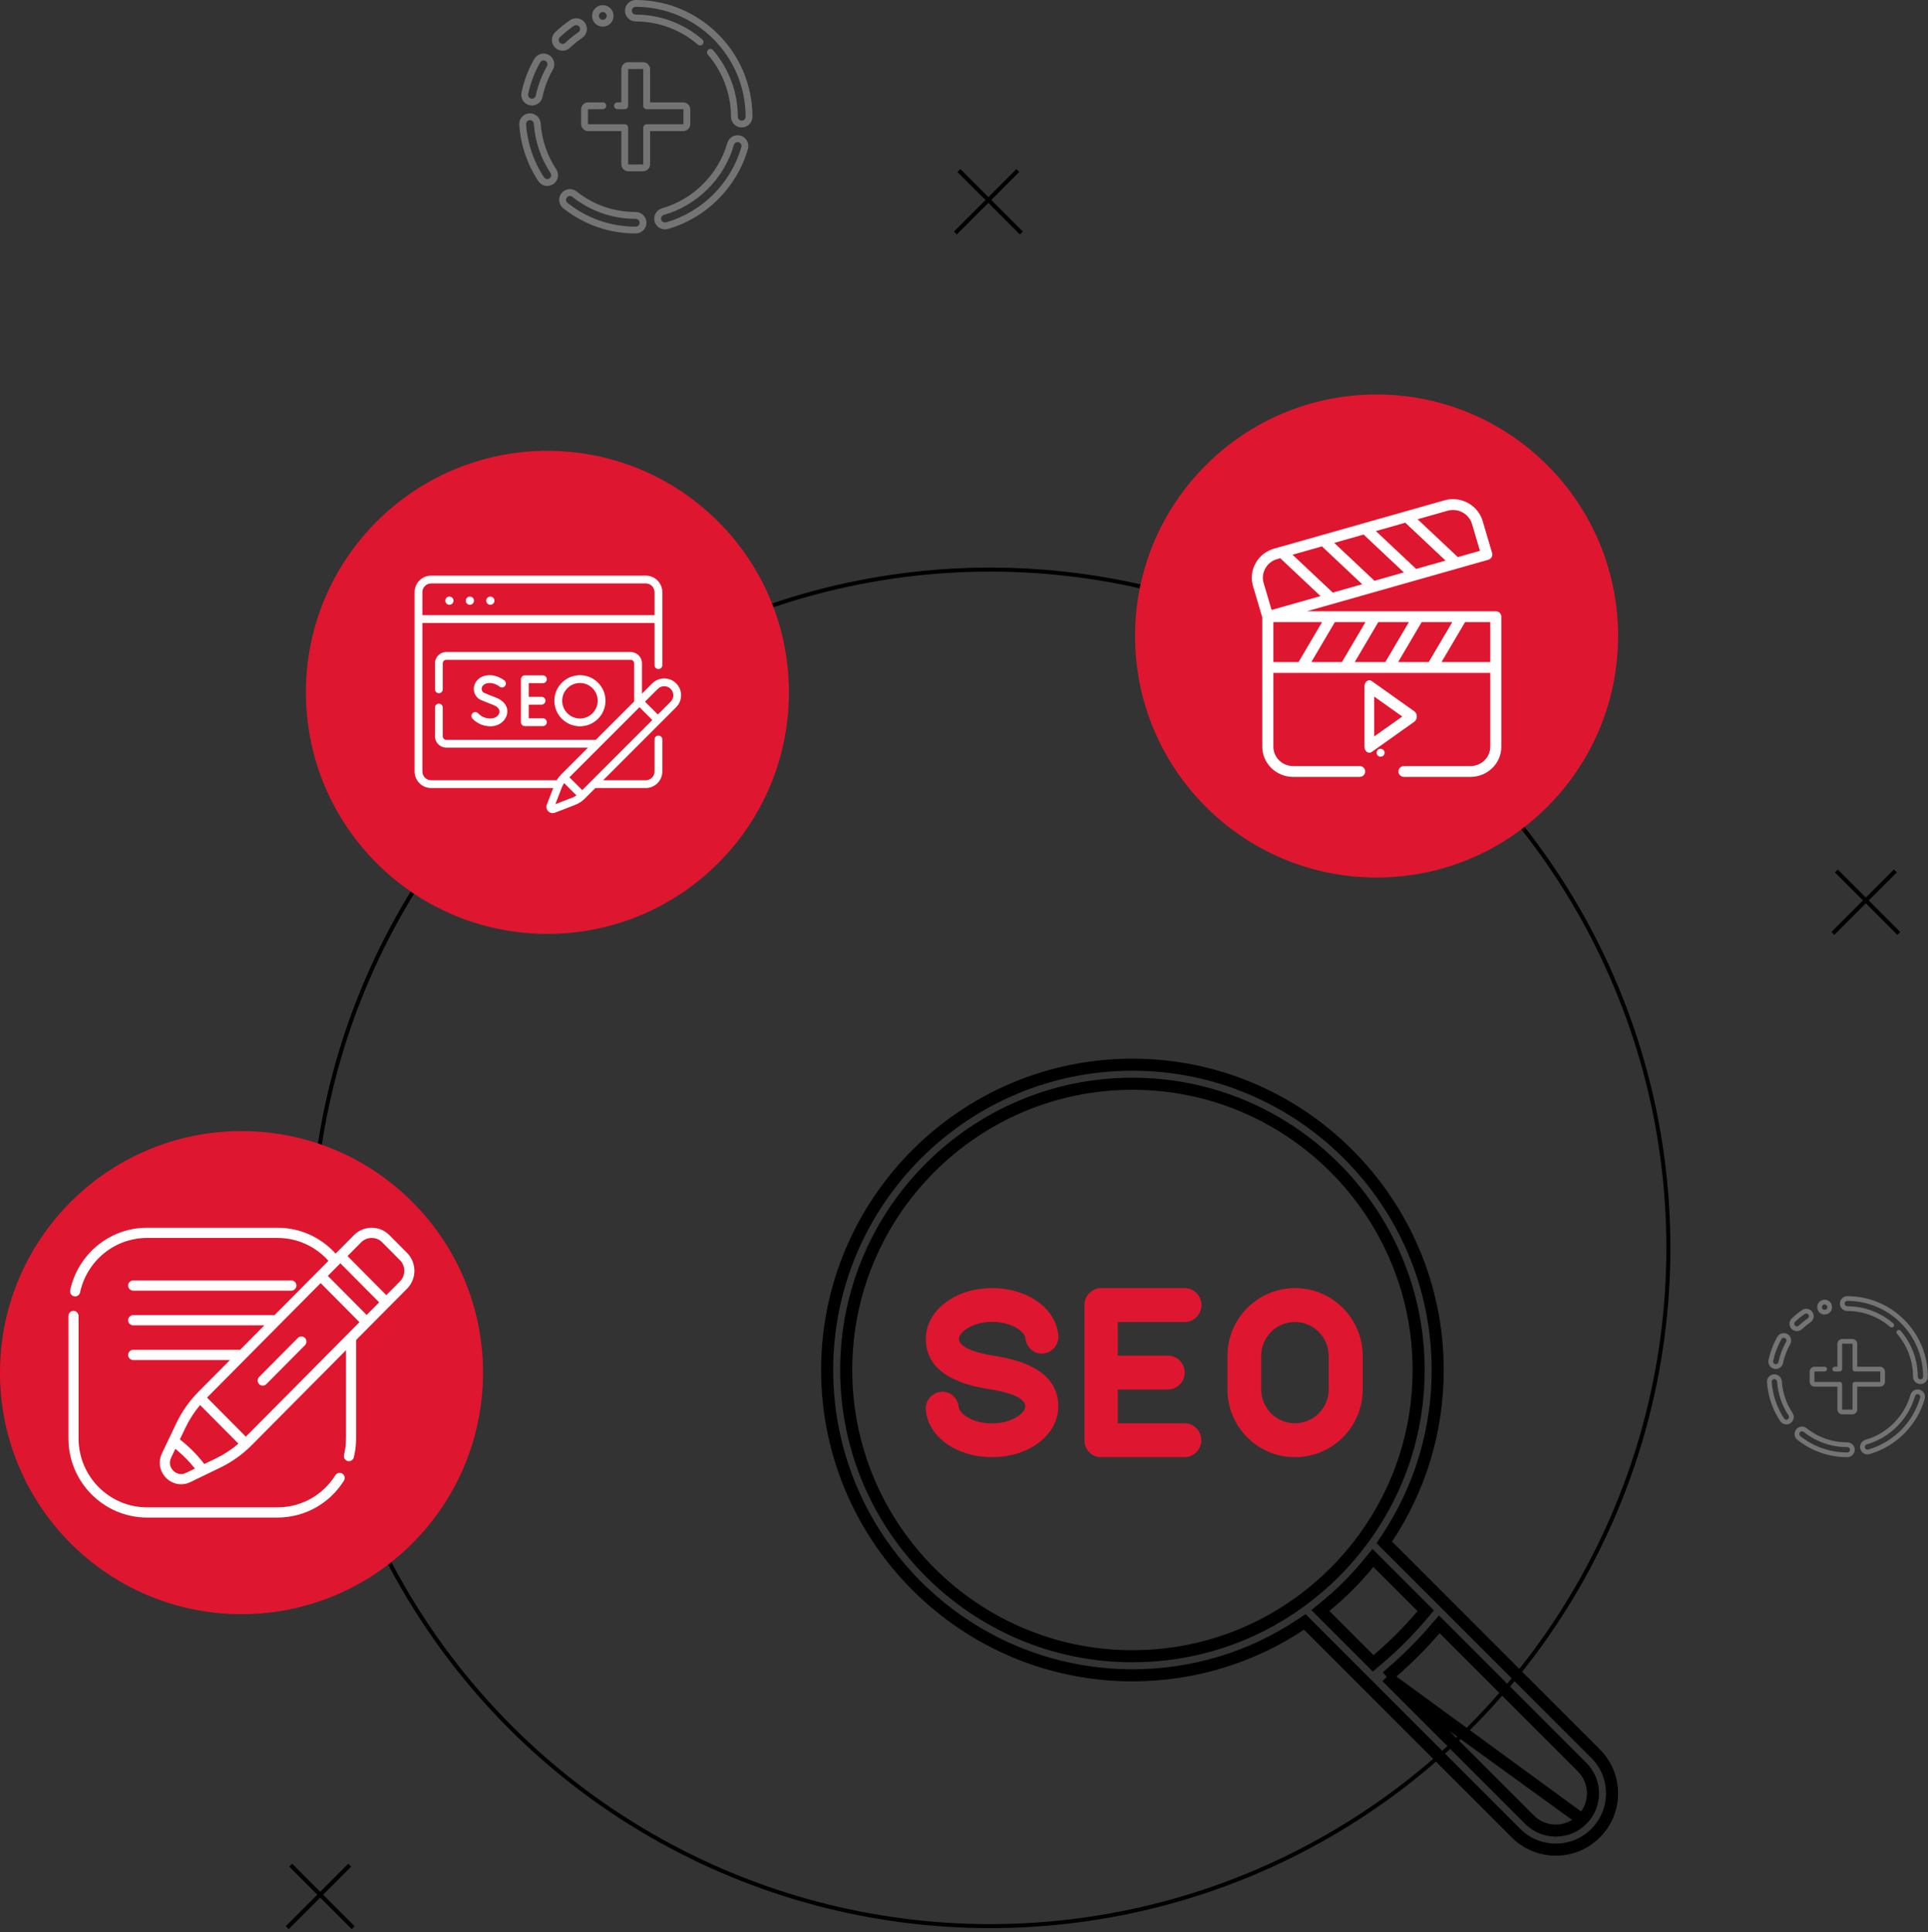<svg xmlns="http://www.w3.org/2000/svg" width="479" height="480" viewBox="0 0 479 480" fill="none"><rect x="0" y="0" width="479" height="480" fill="#333333" stroke="none"/><path d="M147.394 5.176L147.395 5.178C147.852 6.068 148.758 6.621 149.761 6.621C150.179 6.621 150.598 6.52 150.972 6.329C151.869 5.872 152.427 4.96 152.427 3.95C152.427 3.533 152.326 3.114 152.136 2.739C151.812 2.103 151.261 1.632 150.582 1.412C149.905 1.192 149.183 1.249 148.55 1.572C147.651 2.03 147.093 2.942 147.094 3.951C147.094 4.366 147.194 4.783 147.384 5.157C147.387 5.163 147.39 5.17 147.394 5.176ZM149.322 3.086C149.551 2.969 149.813 2.949 150.058 3.028C150.304 3.108 150.504 3.279 150.621 3.509C150.692 3.648 150.728 3.797 150.728 3.95C150.728 4.318 150.526 4.65 150.201 4.815C150.062 4.886 149.914 4.922 149.761 4.922C149.397 4.922 149.069 4.721 148.904 4.398C148.901 4.392 148.898 4.386 148.895 4.379C148.827 4.244 148.793 4.099 148.793 3.95C148.793 3.584 148.995 3.253 149.322 3.086Z" fill="#747474"></path><path d="M139.777 12.596C140.465 12.596 141.117 12.335 141.616 11.861C142.556 10.965 143.577 10.14 144.651 9.41C145.866 8.584 146.183 6.923 145.356 5.708C144.956 5.118 144.35 4.72 143.649 4.587C142.95 4.454 142.241 4.601 141.653 5.002C140.34 5.894 139.091 6.903 137.939 8C137.423 8.491 137.129 9.154 137.112 9.866C137.095 10.577 137.356 11.253 137.847 11.769C138.348 12.294 139.051 12.596 139.777 12.596ZM139.11 9.23C140.195 8.197 141.372 7.247 142.609 6.406C142.771 6.296 142.958 6.239 143.15 6.239C143.21 6.239 143.271 6.244 143.332 6.256C143.586 6.304 143.805 6.448 143.951 6.662C144.25 7.103 144.136 7.706 143.695 8.005C142.545 8.787 141.451 9.671 140.444 10.63C140.263 10.802 140.026 10.897 139.777 10.897C139.51 10.897 139.261 10.79 139.077 10.597C138.899 10.41 138.804 10.165 138.811 9.907C138.817 9.649 138.924 9.408 139.11 9.23Z" fill="#747474"></path><path d="M131.619 26.16C131.801 26.198 131.986 26.218 132.17 26.218C133.423 26.218 134.519 25.327 134.777 24.1C135.28 21.709 136.15 19.419 137.363 17.292C138.091 16.016 137.645 14.384 136.368 13.656C135.091 12.928 133.46 13.375 132.732 14.651C131.244 17.259 130.177 20.069 129.56 23.003C129.413 23.7 129.547 24.412 129.936 25.008C130.325 25.605 130.923 26.014 131.619 26.16V26.16ZM131.223 23.352C131.803 20.592 132.808 17.947 134.208 15.493C134.386 15.181 134.713 15.005 135.049 15.005C135.211 15.005 135.376 15.046 135.526 15.132C135.989 15.396 136.151 15.988 135.887 16.45C134.586 18.731 133.653 21.187 133.114 23.75C133.007 24.261 132.497 24.608 131.969 24.497C131.717 24.444 131.5 24.296 131.359 24.08C131.218 23.863 131.17 23.605 131.223 23.352V23.352Z" fill="#747474"></path><path d="M134.326 30.635C134.227 29.18 132.955 28.067 131.485 28.156C130.019 28.256 128.907 29.531 129.006 30.997C129.346 35.99 130.987 40.833 133.75 45.002C134.245 45.749 135.076 46.195 135.974 46.195C136.498 46.195 137.007 46.041 137.445 45.751C138.67 44.939 139.006 43.281 138.194 42.056C135.941 38.657 134.603 34.708 134.326 30.635V30.635ZM136.505 44.335C136.347 44.44 136.163 44.496 135.974 44.496C135.648 44.496 135.346 44.334 135.166 44.063C132.566 40.14 131.022 35.582 130.701 30.882C130.665 30.35 131.069 29.888 131.594 29.852C131.614 29.851 131.634 29.85 131.654 29.85C132.164 29.85 132.596 30.243 132.63 30.751C132.928 35.117 134.362 39.351 136.777 42.995C137.072 43.439 136.95 44.04 136.505 44.335Z" fill="#747474"></path><path d="M157.939 52.669C152.545 52.669 147.465 50.902 143.249 47.56C142.098 46.647 140.418 46.841 139.504 47.993C139.061 48.551 138.863 49.248 138.945 49.955C139.027 50.663 139.379 51.296 139.937 51.738C145.106 55.835 151.33 58 157.939 58C159.409 58 160.604 56.804 160.604 55.335C160.604 53.865 159.409 52.669 157.939 52.669V52.669ZM157.939 56.301C151.718 56.301 145.858 54.263 140.993 50.406C140.79 50.246 140.662 50.017 140.633 49.76C140.603 49.503 140.675 49.251 140.835 49.049C141.026 48.808 141.309 48.683 141.594 48.683C141.804 48.683 142.016 48.751 142.193 48.892C146.713 52.474 152.158 54.368 157.939 54.368C158.472 54.368 158.905 54.802 158.905 55.335C158.905 55.868 158.472 56.301 157.939 56.301Z" fill="#747474"></path><path d="M183.991 33.701C182.579 33.298 181.1 34.118 180.695 35.53C178.467 43.311 172.25 49.528 164.469 51.756C163.056 52.161 162.236 53.64 162.64 55.053C162.966 56.191 164.019 56.985 165.202 56.985C165.45 56.985 165.698 56.95 165.937 56.882C175.471 54.152 183.09 46.533 185.821 36.998C186.225 35.585 185.404 34.106 183.991 33.701ZM184.187 36.531C181.617 45.506 174.445 52.678 165.469 55.248C165.382 55.273 165.292 55.286 165.202 55.286C164.774 55.286 164.392 54.998 164.274 54.586C164.127 54.073 164.425 53.536 164.937 53.39C173.276 51.002 179.94 44.338 182.328 35.999C182.45 35.575 182.838 35.298 183.259 35.298C183.347 35.298 183.436 35.31 183.524 35.335C184.036 35.482 184.334 36.018 184.187 36.531V36.531Z" fill="#747474"></path><path d="M171.501 30.816V27.184C171.501 26.215 170.713 25.426 169.743 25.426H161.512V17.195C161.512 16.226 160.724 15.438 159.755 15.438H156.122C155.153 15.438 154.365 16.226 154.365 17.195V25.426H153.398C152.929 25.426 152.549 25.807 152.549 26.276C152.549 26.745 152.929 27.125 153.398 27.125H155.214C155.684 27.125 156.064 26.745 156.064 26.276V17.195C156.064 17.163 156.09 17.137 156.122 17.137H159.755C159.787 17.137 159.813 17.163 159.813 17.195V26.276C159.813 26.745 160.194 27.125 160.663 27.125H169.743C169.776 27.125 169.802 27.152 169.802 27.184V30.816C169.802 30.849 169.776 30.875 169.743 30.875H160.663C160.194 30.875 159.813 31.255 159.813 31.724V40.805C159.813 40.837 159.787 40.864 159.755 40.864H156.122C156.09 40.864 156.064 40.837 156.064 40.805V31.724C156.064 31.255 155.684 30.875 155.214 30.875H146.134C146.101 30.875 146.075 30.849 146.075 30.816V27.184C146.075 27.152 146.101 27.125 146.134 27.125H149.766C150.235 27.125 150.616 26.745 150.616 26.276C150.616 25.807 150.235 25.426 149.766 25.426H146.134C145.164 25.426 144.376 26.215 144.376 27.184V30.816C144.376 31.785 145.164 32.574 146.134 32.574H154.365V40.805C154.365 41.774 155.153 42.563 156.122 42.563H159.755C160.724 42.563 161.512 41.774 161.512 40.805V32.574H169.743C170.713 32.574 171.501 31.786 171.501 30.816V30.816Z" fill="#747474"></path><path d="M157.938 0C156.468 0 155.272 1.196 155.272 2.666C155.272 4.136 156.468 5.331 157.938 5.331C163.595 5.331 169.077 7.374 173.375 11.082C173.731 11.389 174.267 11.349 174.574 10.994C174.88 10.639 174.841 10.102 174.486 9.796C169.879 5.821 164.002 3.632 157.938 3.632C157.405 3.632 156.972 3.199 156.972 2.666C156.972 2.133 157.405 1.699 157.938 1.699C172.992 1.699 185.239 13.946 185.239 29C185.239 29.533 184.805 29.966 184.272 29.966C183.74 29.966 183.306 29.533 183.306 29C183.306 22.936 181.117 17.059 177.142 12.453C176.836 12.097 176.299 12.058 175.944 12.364C175.589 12.671 175.549 13.207 175.856 13.563C179.564 17.861 181.607 23.343 181.607 29C181.607 30.47 182.803 31.666 184.272 31.666C185.742 31.666 186.938 30.47 186.938 29C186.938 13.009 173.929 0 157.938 0V0Z" fill="#747474"></path><path d="M451.685 325.569L451.686 325.571C452.002 326.185 452.626 326.566 453.318 326.566C453.606 326.566 453.895 326.496 454.153 326.365C454.772 326.05 455.156 325.421 455.156 324.724C455.156 324.436 455.087 324.148 454.956 323.889C454.733 323.45 454.352 323.125 453.885 322.974C453.417 322.822 452.919 322.861 452.483 323.084C451.863 323.4 451.478 324.029 451.479 324.724C451.479 325.011 451.548 325.299 451.678 325.556C451.681 325.561 451.683 325.565 451.685 325.569ZM453.015 324.128C453.173 324.048 453.354 324.033 453.523 324.088C453.692 324.143 453.83 324.261 453.911 324.42C453.96 324.516 453.985 324.618 453.985 324.724C453.985 324.978 453.845 325.207 453.621 325.321C453.526 325.369 453.424 325.394 453.318 325.394C453.067 325.394 452.841 325.256 452.727 325.033C452.725 325.029 452.723 325.024 452.721 325.02C452.674 324.926 452.651 324.827 452.651 324.724C452.65 324.471 452.79 324.243 453.015 324.128Z" fill="#747474"></path><path d="M446.432 330.687C446.906 330.687 447.357 330.507 447.7 330.18C448.349 329.562 449.053 328.994 449.793 328.49C450.631 327.921 450.85 326.775 450.28 325.937C450.004 325.53 449.586 325.256 449.103 325.164C448.62 325.072 448.131 325.174 447.726 325.45C446.821 326.065 445.959 326.761 445.164 327.518C444.809 327.856 444.606 328.313 444.594 328.804C444.582 329.295 444.762 329.761 445.101 330.117C445.446 330.479 445.932 330.687 446.432 330.687ZM445.972 328.366C446.721 327.653 447.532 326.998 448.385 326.419C448.497 326.342 448.626 326.303 448.758 326.303C448.8 326.303 448.842 326.307 448.884 326.315C449.059 326.348 449.21 326.448 449.311 326.595C449.517 326.899 449.438 327.315 449.134 327.521C448.341 328.061 447.586 328.67 446.892 329.331C446.767 329.45 446.604 329.515 446.432 329.515C446.248 329.515 446.076 329.442 445.949 329.309C445.827 329.18 445.761 329.011 445.766 328.833C445.77 328.655 445.844 328.489 445.972 328.366Z" fill="#747474"></path><path d="M440.806 340.041C440.931 340.067 441.059 340.081 441.186 340.081C442.05 340.081 442.806 339.467 442.984 338.62C443.33 336.972 443.93 335.392 444.767 333.925C445.269 333.045 444.962 331.92 444.081 331.417C443.2 330.916 442.076 331.224 441.573 332.104C440.547 333.902 439.811 335.84 439.386 337.864C439.285 338.344 439.377 338.835 439.645 339.247C439.913 339.658 440.326 339.94 440.806 340.041V340.041ZM440.532 338.105C440.933 336.201 441.625 334.377 442.591 332.685C442.714 332.469 442.94 332.348 443.172 332.348C443.283 332.348 443.396 332.376 443.5 332.436C443.82 332.618 443.931 333.026 443.749 333.345C442.852 334.917 442.209 336.611 441.837 338.379C441.763 338.731 441.411 338.971 441.047 338.894C440.873 338.858 440.724 338.755 440.627 338.606C440.529 338.457 440.496 338.279 440.532 338.105V338.105Z" fill="#747474"></path><path d="M442.673 343.128C442.604 342.124 441.728 341.357 440.714 341.419C439.703 341.488 438.936 342.366 439.004 343.378C439.239 346.821 440.37 350.161 442.276 353.036C442.617 353.551 443.19 353.859 443.809 353.859C444.171 353.859 444.522 353.753 444.824 353.553C445.669 352.992 445.9 351.849 445.34 351.005C443.787 348.661 442.864 345.937 442.673 343.128V343.128ZM444.176 352.576C444.067 352.649 443.94 352.687 443.809 352.687C443.584 352.687 443.376 352.575 443.253 352.389C441.459 349.683 440.394 346.539 440.173 343.298C440.149 342.931 440.427 342.613 440.789 342.588C440.803 342.587 440.817 342.587 440.831 342.587C441.182 342.587 441.48 342.857 441.504 343.208C441.709 346.219 442.698 349.139 444.364 351.652C444.567 351.958 444.483 352.373 444.176 352.576Z" fill="#747474"></path><path d="M458.957 358.323C455.238 358.323 451.734 357.104 448.826 354.799C448.033 354.17 446.874 354.304 446.244 355.098C445.939 355.483 445.802 355.963 445.858 356.451C445.915 356.939 446.158 357.376 446.542 357.681C450.107 360.506 454.4 362 458.957 362C459.971 362 460.796 361.175 460.796 360.161C460.796 359.147 459.971 358.323 458.957 358.323V358.323ZM458.957 360.828C454.667 360.828 450.626 359.422 447.27 356.762C447.131 356.652 447.043 356.493 447.022 356.316C447.002 356.14 447.051 355.965 447.162 355.826C447.294 355.66 447.489 355.574 447.685 355.574C447.83 355.574 447.976 355.621 448.098 355.718C451.216 358.189 454.971 359.495 458.957 359.495C459.325 359.495 459.624 359.794 459.624 360.161C459.624 360.529 459.325 360.828 458.957 360.828Z" fill="#747474"></path><path d="M476.925 345.242C475.951 344.964 474.931 345.529 474.651 346.503C473.115 351.869 468.827 356.157 463.461 357.693C462.487 357.972 461.921 358.992 462.2 359.967C462.425 360.752 463.151 361.299 463.967 361.299C464.138 361.299 464.308 361.275 464.474 361.228C471.049 359.345 476.303 354.091 478.186 347.515C478.465 346.541 477.899 345.521 476.925 345.242ZM477.06 347.193C475.287 353.383 470.341 358.329 464.151 360.102C464.091 360.119 464.029 360.128 463.967 360.128C463.671 360.128 463.408 359.929 463.327 359.645C463.226 359.291 463.431 358.921 463.784 358.82C469.535 357.173 474.131 352.577 475.778 346.826C475.862 346.534 476.13 346.343 476.42 346.343C476.48 346.343 476.542 346.351 476.602 346.368C476.956 346.47 477.161 346.84 477.06 347.193V347.193Z" fill="#747474"></path><path d="M468.311 343.253V340.748C468.311 340.079 467.768 339.535 467.099 339.535H461.423V333.859C461.423 333.19 460.879 332.646 460.21 332.646H457.705C457.037 332.646 456.493 333.19 456.493 333.859V339.535H455.827C455.503 339.535 455.241 339.798 455.241 340.121C455.241 340.445 455.503 340.707 455.827 340.707H457.079C457.403 340.707 457.665 340.445 457.665 340.121V333.859C457.665 333.836 457.683 333.818 457.705 333.818H460.21C460.233 333.818 460.251 333.836 460.251 333.859V340.121C460.251 340.445 460.513 340.707 460.837 340.707H467.099C467.121 340.707 467.14 340.725 467.14 340.747V343.252C467.14 343.275 467.121 343.293 467.099 343.293H460.837C460.513 343.293 460.251 343.555 460.251 343.879V350.141C460.251 350.163 460.233 350.182 460.21 350.182H457.705C457.683 350.182 457.665 350.163 457.665 350.141V343.879C457.665 343.555 457.403 343.293 457.079 343.293H450.817C450.794 343.293 450.776 343.275 450.776 343.252V340.747C450.776 340.725 450.794 340.707 450.817 340.707H453.322C453.645 340.707 453.908 340.445 453.908 340.121C453.908 339.798 453.645 339.535 453.322 339.535H450.817C450.148 339.535 449.604 340.079 449.604 340.747V343.252C449.604 343.921 450.148 344.465 450.817 344.465H456.493V350.141C456.493 350.81 457.037 351.353 457.705 351.353H460.21C460.879 351.353 461.423 350.81 461.423 350.141V344.465H467.099C467.768 344.465 468.311 343.921 468.311 343.253V343.253Z" fill="#747474"></path><path d="M458.958 322C457.944 322 457.119 322.825 457.119 323.838C457.119 324.852 457.944 325.677 458.958 325.677C462.859 325.677 466.64 327.085 469.604 329.643C469.849 329.854 470.219 329.827 470.43 329.582C470.642 329.337 470.614 328.967 470.369 328.756C467.193 326.015 463.14 324.505 458.958 324.505C458.59 324.505 458.291 324.206 458.291 323.838C458.291 323.471 458.59 323.172 458.958 323.172C469.339 323.172 477.786 331.618 477.786 342C477.786 342.367 477.486 342.666 477.119 342.666C476.751 342.666 476.452 342.367 476.452 342C476.452 337.818 474.943 333.765 472.202 330.588C471.99 330.343 471.62 330.316 471.375 330.527C471.13 330.739 471.103 331.109 471.314 331.354C473.872 334.318 475.28 338.099 475.28 342C475.28 343.014 476.105 343.838 477.119 343.838C478.133 343.838 478.957 343.014 478.957 342C478.957 330.972 469.986 322 458.958 322V322Z" fill="#747474"></path><path d="M321.754 320C312.469 320 304.954 327.558 304.954 336.808V345.192C304.954 354.482 312.469 362 321.754 362C331 362 338.554 354.482 338.554 345.192V336.808C338.554 327.558 331.039 320 321.754 320ZM330.095 345.192C330.095 349.837 326.318 353.576 321.715 353.576C317.072 353.576 313.334 349.798 313.334 345.192V336.808C313.334 332.163 317.111 328.424 321.715 328.424C326.357 328.424 330.095 332.202 330.095 336.808V345.192Z" fill="#DF162F"></path><path d="M246.496 328.392C251.358 328.392 254.56 330.756 254.753 332.45C254.984 334.735 256.913 336.508 259.228 336.233C261.505 335.996 263.164 333.947 262.932 331.662C262.315 325.004 255.254 320 246.496 320C237.275 320 230.022 325.555 230.022 332.608C230.022 339.148 235.114 343.364 245.223 345.019L246.458 345.216C253.287 346.358 254.714 348.131 254.714 349.392C254.714 351.047 251.435 353.608 246.458 353.608C241.596 353.608 238.394 351.244 238.201 349.55C237.97 347.265 236.002 345.492 233.725 345.767C231.449 346.004 229.79 348.053 230.022 350.338C230.639 356.996 237.699 362 246.458 362C255.679 362 262.932 356.445 262.932 349.392C262.932 342.812 257.839 338.636 247.769 336.942L246.535 336.745C239.32 335.523 238.24 333.632 238.24 332.608C238.24 330.953 241.519 328.392 246.496 328.392Z" fill="#DF162F"></path><path d="M294.327 328.424C296.624 328.424 298.492 326.534 298.492 324.212C298.492 321.889 296.624 320 294.327 320H273.58C271.283 320 269.415 321.889 269.415 324.212V357.788C269.415 360.15 271.245 362 273.541 362H294.288C296.585 362 298.453 360.111 298.453 357.788C298.453 355.466 296.585 353.576 294.288 353.576H277.706V345.192H290.162C292.459 345.192 294.327 343.303 294.327 340.98C294.327 338.658 292.459 336.769 290.162 336.769H277.706V328.424H294.327Z" fill="#DF162F"></path><rect x="470.519" y="216" width="1.026" height="21.947" transform="rotate(45 470.519 216)" fill="black"></rect><rect x="86.519" y="463" width="1.026" height="21.947" transform="rotate(45 86.519 463)" fill="black"></rect><rect x="252.519" y="42" width="1.026" height="21.947" transform="rotate(45 252.519 42)" fill="black"></rect><rect x="472.113" y="231.519" width="1.026" height="21.947" transform="rotate(135 472.113 231.519)" fill="black"></rect><rect x="88.113" y="478.519" width="1.026" height="21.947" transform="rotate(135 88.113 478.519)" fill="black"></rect><rect x="254.113" y="57.519" width="1.026" height="21.947" transform="rotate(135 254.113 57.519)" fill="black"></rect><path d="M344.519 416.576L345.748 415.522C349.606 412.211 353.211 408.607 356.522 404.748L357.576 403.52L358.721 404.664L393.06 439.004C394.803 440.745 395.766 443.067 395.766 445.531C395.766 447.995 394.802 450.318 393.059 452.06M344.519 416.576L393.059 452.06M344.519 416.576L345.664 417.721M344.519 416.576L345.664 417.721M393.059 452.06C391.317 453.803 388.994 454.766 386.531 454.766C384.069 454.766 381.745 453.802 380.003 452.06L345.664 417.721M393.059 452.06L345.664 417.721M396.407 435.655L396.408 435.656C399.048 438.294 400.5 441.796 400.5 445.531C400.5 449.266 399.048 452.769 396.407 455.408L396.406 455.409C393.766 458.049 390.264 459.5 386.531 459.5C382.799 459.5 379.296 458.049 376.655 455.407L339.31 418.063L339.309 418.061L339.304 418.057L325.036 403.789L324.168 402.921L323.146 403.6C310.726 411.844 296.346 416.188 281.344 416.188C239.525 416.188 205.5 382.163 205.5 340.344C205.5 298.525 239.525 264.5 281.344 264.5C323.163 264.5 357.188 298.525 357.188 340.344C357.188 355.346 352.845 369.725 344.599 382.146L343.92 383.168L344.788 384.036L396.407 435.655ZM323.037 397.914L323.038 397.913L323.133 397.844L323.134 397.843C329.198 393.427 334.506 388.109 338.913 382.037C347.77 369.844 352.453 355.423 352.453 340.344C352.453 301.133 320.555 269.234 281.344 269.234C242.133 269.234 210.234 301.133 210.234 340.344C210.234 379.555 242.133 411.453 281.344 411.453C296.423 411.453 310.844 406.77 323.037 397.914ZM329.32 399.044L328.037 400.094L329.209 401.266L340.181 412.237L341.157 413.214L342.211 412.321C346.212 408.932 349.931 405.212 353.321 401.211L354.214 400.157L353.237 399.181L342.266 388.209L341.094 387.037L340.044 388.32C336.833 392.245 333.245 395.833 329.32 399.044Z" stroke="black" stroke-width="3"></path><circle cx="246" cy="310" r="168.5" stroke="black"></circle><circle cx="342" cy="158" r="60" fill="#DF162F"></circle><circle cx="136" cy="172" r="60" fill="#DF162F"></circle><path fill-rule="evenodd" clip-rule="evenodd" d="M371.624 151.853H324.68L369.77 139.06C370.121 138.96 370.416 138.728 370.593 138.415C370.769 138.102 370.811 137.733 370.709 137.39L368.35 129.412C367.407 126.226 364.378 124 360.983 124C360.267 124 359.555 124.099 358.863 124.295L316.528 136.307C314.57 136.862 312.947 138.137 311.958 139.896C310.969 141.655 310.737 143.68 311.304 145.597L313.609 153.392V185.5C313.609 189.636 317.044 193 321.266 193H337.8C338.56 193 339.176 192.397 339.176 191.652C339.176 190.908 338.56 190.305 337.8 190.305H321.267C318.561 190.305 316.361 188.149 316.361 185.5V167.16H323.41H323.413H323.416H334.192H334.195H334.198H344.974H344.977H344.98H355.756H355.759H355.762H370.248V185.5C370.248 188.149 368.048 190.305 365.342 190.305H348.808C348.049 190.305 347.432 190.908 347.432 191.652C347.432 192.397 348.049 193 348.808 193H365.342C369.565 193 373 189.636 373 185.5V153.2C373 152.456 372.384 151.853 371.624 151.853V151.853ZM347.361 164.465L353.207 154.548H360.811L354.966 164.465H347.361ZM336.579 164.465L342.425 154.548H350.029L344.184 164.465H336.579ZM325.798 164.465L331.643 154.548H339.248L333.401 164.465H325.798ZM330.913 147.019L321.124 137.809L328.459 135.728C328.51 135.802 328.571 135.871 328.639 135.936L338.429 145.146L331.094 147.227C331.042 147.153 330.982 147.083 330.913 147.019ZM349.352 130.06L359.141 139.269L351.806 141.35C351.755 141.276 351.694 141.206 351.626 141.142L341.836 131.933L349.171 129.852C349.223 129.925 349.283 129.995 349.352 130.06ZM338.995 132.998L348.785 142.207L341.45 144.289C341.398 144.215 341.338 144.145 341.269 144.081L331.479 134.871L338.815 132.79C338.867 132.863 338.927 132.933 338.995 132.998ZM359.629 126.884C360.071 126.759 360.526 126.695 360.983 126.695C363.16 126.695 365.102 128.121 365.706 130.162L367.683 136.845L362.163 138.411C362.11 138.338 362.05 138.268 361.981 138.204L352.192 128.995L359.629 126.884ZM314.368 141.196C315.003 140.068 316.042 139.251 317.294 138.896L318.102 138.666C318.155 138.74 318.215 138.81 318.283 138.874L328.073 148.084L315.924 151.531L313.947 144.848C313.584 143.622 313.734 142.325 314.368 141.196ZM316.361 154.548H328.466L322.62 164.465H316.361V154.548ZM358.143 164.465L363.989 154.548H370.248V164.465H358.143Z" fill="white"></path><path fill-rule="evenodd" clip-rule="evenodd" d="M352 178C352 177.47 351.77 176.981 351.397 176.716L340.808 169.198C340.435 168.934 339.976 168.934 339.603 169.198C339.23 169.463 339 169.952 339 170.482V185.518C339 186.047 339.23 186.536 339.603 186.801C339.789 186.933 339.997 187 340.205 187C340.413 187 340.622 186.933 340.808 186.801L351.397 179.284C351.77 179.019 352 178.53 352 178ZM341.411 182.951V173.049L348.384 178L341.411 182.951Z" fill="white"></path><path d="M342.5 187C342.5 186.725 342.725 186.5 343 186.5C343.275 186.5 343.5 186.725 343.5 187C343.5 187.275 343.275 187.5 343 187.5C342.725 187.5 342.5 187.275 342.5 187Z" stroke="white"></path><path d="M111.654 150.244C112.217 150.244 112.674 149.787 112.674 149.224C112.674 148.661 112.217 148.204 111.654 148.204C111.09 148.204 110.634 148.661 110.634 149.224C110.634 149.787 111.09 150.244 111.654 150.244Z" fill="white"></path><path d="M116.739 150.244C117.302 150.244 117.759 149.787 117.759 149.224C117.759 148.661 117.302 148.204 116.739 148.204C116.175 148.204 115.719 148.661 115.719 149.224C115.719 149.787 116.175 150.244 116.739 150.244Z" fill="white"></path><path d="M121.824 150.244C122.387 150.244 122.844 149.787 122.844 149.224C122.844 148.661 122.387 148.204 121.824 148.204C121.26 148.204 120.804 148.661 120.804 149.224C120.804 149.787 121.26 150.244 121.824 150.244Z" fill="white"></path><path d="M134.88 169.724C135.415 169.724 135.85 169.29 135.85 168.754C135.85 168.218 135.415 167.784 134.88 167.784H130.388C129.852 167.784 129.418 168.218 129.418 168.754V179.414C129.418 179.95 129.852 180.384 130.388 180.384H134.88C135.415 180.384 135.85 179.95 135.85 179.414C135.85 178.879 135.415 178.444 134.88 178.444H131.358V175.054H134.549C135.084 175.054 135.518 174.62 135.518 174.084C135.518 173.548 135.084 173.114 134.549 173.114H131.358V169.724H134.88Z" fill="white"></path><path d="M121.839 178.493C120.666 178.493 119.533 178.016 118.809 177.217C118.449 176.82 117.836 176.79 117.439 177.15C117.042 177.51 117.012 178.123 117.371 178.52C118.457 179.718 120.127 180.433 121.839 180.433C126.151 180.433 128.061 175.086 123.109 173.259C121.726 172.749 120.444 172.192 120.118 172.049C119.367 171.498 119.516 170.188 120.794 169.803C122.515 169.284 124.071 170.532 124.1 170.556C124.51 170.898 125.12 170.844 125.463 170.435C125.808 170.025 125.755 169.413 125.345 169.068C125.25 168.988 122.983 167.118 120.234 167.945C117.36 168.811 116.905 172.273 119.114 173.712C119.413 173.908 121.782 174.837 122.438 175.079C125.354 176.155 123.97 178.493 121.839 178.493V178.493Z" fill="white"></path><path d="M150.434 174.084C150.434 170.584 147.585 167.735 144.084 167.735C140.584 167.735 137.735 170.584 137.735 174.084C137.735 177.585 140.584 180.434 144.084 180.434C147.585 180.434 150.434 177.585 150.434 174.084ZM139.675 174.084C139.675 171.653 141.653 169.675 144.084 169.675C146.516 169.675 148.494 171.653 148.494 174.084C148.494 176.516 146.516 178.494 144.084 178.494C141.653 178.494 139.675 176.516 139.675 174.084Z" fill="white"></path><path d="M167.989 175.694C169.624 174.059 169.624 171.399 167.989 169.764C166.354 168.129 163.694 168.129 162.059 169.764L159.493 172.33V164.79C159.493 163.241 158.232 161.98 156.682 161.98H110.872C109.322 161.98 108.061 163.241 108.061 164.79V171.245C108.061 171.781 108.496 172.215 109.031 172.215C109.567 172.215 110.001 171.781 110.001 171.245V164.791C110.001 164.31 110.392 163.92 110.872 163.92H156.682C157.162 163.92 157.553 164.31 157.553 164.791V174.27L148.031 183.792H110.872C110.392 183.792 110.001 183.401 110.001 182.921V175.773C110.001 175.237 109.567 174.803 109.031 174.803C108.496 174.803 108.061 175.237 108.061 175.773V182.921C108.061 184.471 109.322 185.732 110.872 185.732H146.091L139.407 192.416C138.979 192.844 138.612 193.317 138.307 193.83H107.111C105.914 193.83 104.94 192.856 104.94 191.659V154.764H162.614V165.245C162.614 165.78 163.048 166.215 163.584 166.215C164.12 166.215 164.554 165.78 164.554 165.245V147.11C164.554 144.844 162.71 143 160.443 143H107.111C104.844 143 103 144.844 103 147.11V191.659C103 193.926 104.844 195.77 107.111 195.77H137.446L135.857 199.894C135.637 200.465 135.774 201.114 136.207 201.546C136.645 201.984 137.295 202.114 137.859 201.897L142.813 199.988C143.766 199.621 144.616 199.068 145.338 198.346L147.914 195.77H160.444C162.71 195.77 164.554 193.926 164.554 191.659V183.698C164.554 183.162 164.12 182.728 163.584 182.728C163.048 182.728 162.614 183.162 162.614 183.698V191.659C162.614 192.856 161.64 193.83 160.444 193.83H149.854L167.989 175.694ZM107.111 144.94H160.443C161.64 144.94 162.614 145.914 162.614 147.11V152.824H104.94V147.11C104.94 145.914 105.914 144.94 107.111 144.94V144.94ZM163.431 171.136C164.309 170.257 165.739 170.257 166.617 171.136C167.496 172.014 167.496 173.444 166.617 174.322L163.433 177.507L160.246 174.32L163.431 171.136ZM144.652 196.288L141.465 193.102L158.875 175.692L162.061 178.879L144.652 196.288ZM142.116 198.177L137.984 199.77L139.576 195.638C139.727 195.246 139.922 194.878 140.157 194.537L143.216 197.596C142.875 197.831 142.508 198.026 142.116 198.177Z" fill="white"></path><circle cx="60" cy="341" r="60" fill="#DF162F"></circle><path d="M85.059 366.098C84.471 365.723 83.693 365.898 83.321 366.49C80.176 371.482 74.8 374.463 68.939 374.463H36.537C27.153 374.463 19.518 366.772 19.518 357.319V326.921C19.518 326.221 18.954 325.653 18.259 325.653C17.564 325.653 17 326.221 17 326.921V357.319C17 368.171 25.764 377 36.537 377H68.939C75.667 377 81.839 373.579 85.447 367.849C85.819 367.258 85.646 366.474 85.059 366.098ZM73.989 332.392L64.388 342.064C63.896 342.559 63.896 343.362 64.388 343.857C64.633 344.105 64.956 344.229 65.278 344.229C65.6 344.229 65.923 344.105 66.168 343.857L75.769 334.186C76.261 333.691 76.261 332.888 75.769 332.392C75.278 331.897 74.48 331.897 73.989 332.392V332.392ZM101.137 311.259L96.749 306.839C94.32 304.391 90.366 304.391 87.937 306.839L83.381 311.428C79.68 307.327 74.492 305 68.939 305H36.537C32.042 305 27.654 306.576 24.18 309.436C20.756 312.256 18.36 316.195 17.436 320.527C17.29 321.212 17.723 321.887 18.403 322.034C18.492 322.053 18.581 322.063 18.668 322.063C19.25 322.063 19.771 321.656 19.898 321.06C20.703 317.288 22.79 313.858 25.774 311.4C28.799 308.909 32.621 307.537 36.537 307.537H68.939C73.815 307.537 78.369 309.597 81.598 313.224L68.207 326.713H33.094C32.399 326.713 31.835 327.28 31.835 327.981C31.835 328.681 32.399 329.249 33.094 329.249H65.689L59.652 335.331H33.094C32.399 335.331 31.835 335.899 31.835 336.6C31.835 337.3 32.399 337.868 33.094 337.868H57.133L49.323 345.736C47.059 348.016 45.207 350.645 43.819 353.551L40.235 361.051C39.243 363.127 39.647 365.521 41.265 367.15C42.293 368.186 43.629 368.728 44.995 368.728C45.777 368.728 46.569 368.55 47.319 368.187L50.931 366.435C50.932 366.435 50.933 366.435 50.934 366.434L54.765 364.577C57.649 363.178 60.259 361.313 62.523 359.033L85.958 335.426V357.319C85.958 358.709 85.793 360.09 85.467 361.426C85.301 362.106 85.714 362.793 86.389 362.96C86.49 362.985 86.591 362.997 86.69 362.997C87.257 362.997 87.771 362.61 87.912 362.031C88.287 360.498 88.476 358.912 88.476 357.319V332.89L91.976 329.364C91.977 329.363 91.977 329.363 91.977 329.362C91.978 329.362 91.978 329.362 91.978 329.362L101.137 320.136C103.566 317.688 103.566 313.706 101.137 311.259V311.259ZM46.227 365.901C44.913 366.538 43.722 366.038 43.045 365.357C42.369 364.675 41.872 363.475 42.505 362.151L43.567 359.927C44.454 360.641 45.314 361.415 46.136 362.243C46.958 363.071 47.726 363.937 48.435 364.831L46.227 365.901ZM53.673 362.291L50.759 363.704C49.895 362.575 48.944 361.483 47.916 360.449C46.889 359.415 45.805 358.456 44.686 357.586L46.088 354.651C47.056 352.626 48.271 350.749 49.712 349.049L59.234 358.641C57.546 360.092 55.683 361.316 53.673 362.291ZM61.073 356.906L51.434 347.197L79.667 318.756L89.306 328.465L61.073 356.906ZM91.087 326.672L81.448 316.963L84.557 313.831L94.196 323.54L91.087 326.672ZM99.357 318.341L95.977 321.746L86.338 312.037L89.718 308.632C90.442 307.903 91.392 307.539 92.343 307.539C93.293 307.539 94.244 307.903 94.967 308.632L99.356 313.053C100.804 314.511 100.804 316.883 99.357 318.341V318.341ZM33.094 320.631H72.382C73.077 320.631 73.641 320.064 73.641 319.363C73.641 318.662 73.077 318.094 72.382 318.094H33.094C32.399 318.094 31.835 318.662 31.835 319.363C31.835 320.064 32.399 320.631 33.094 320.631Z" fill="white"></path></svg>